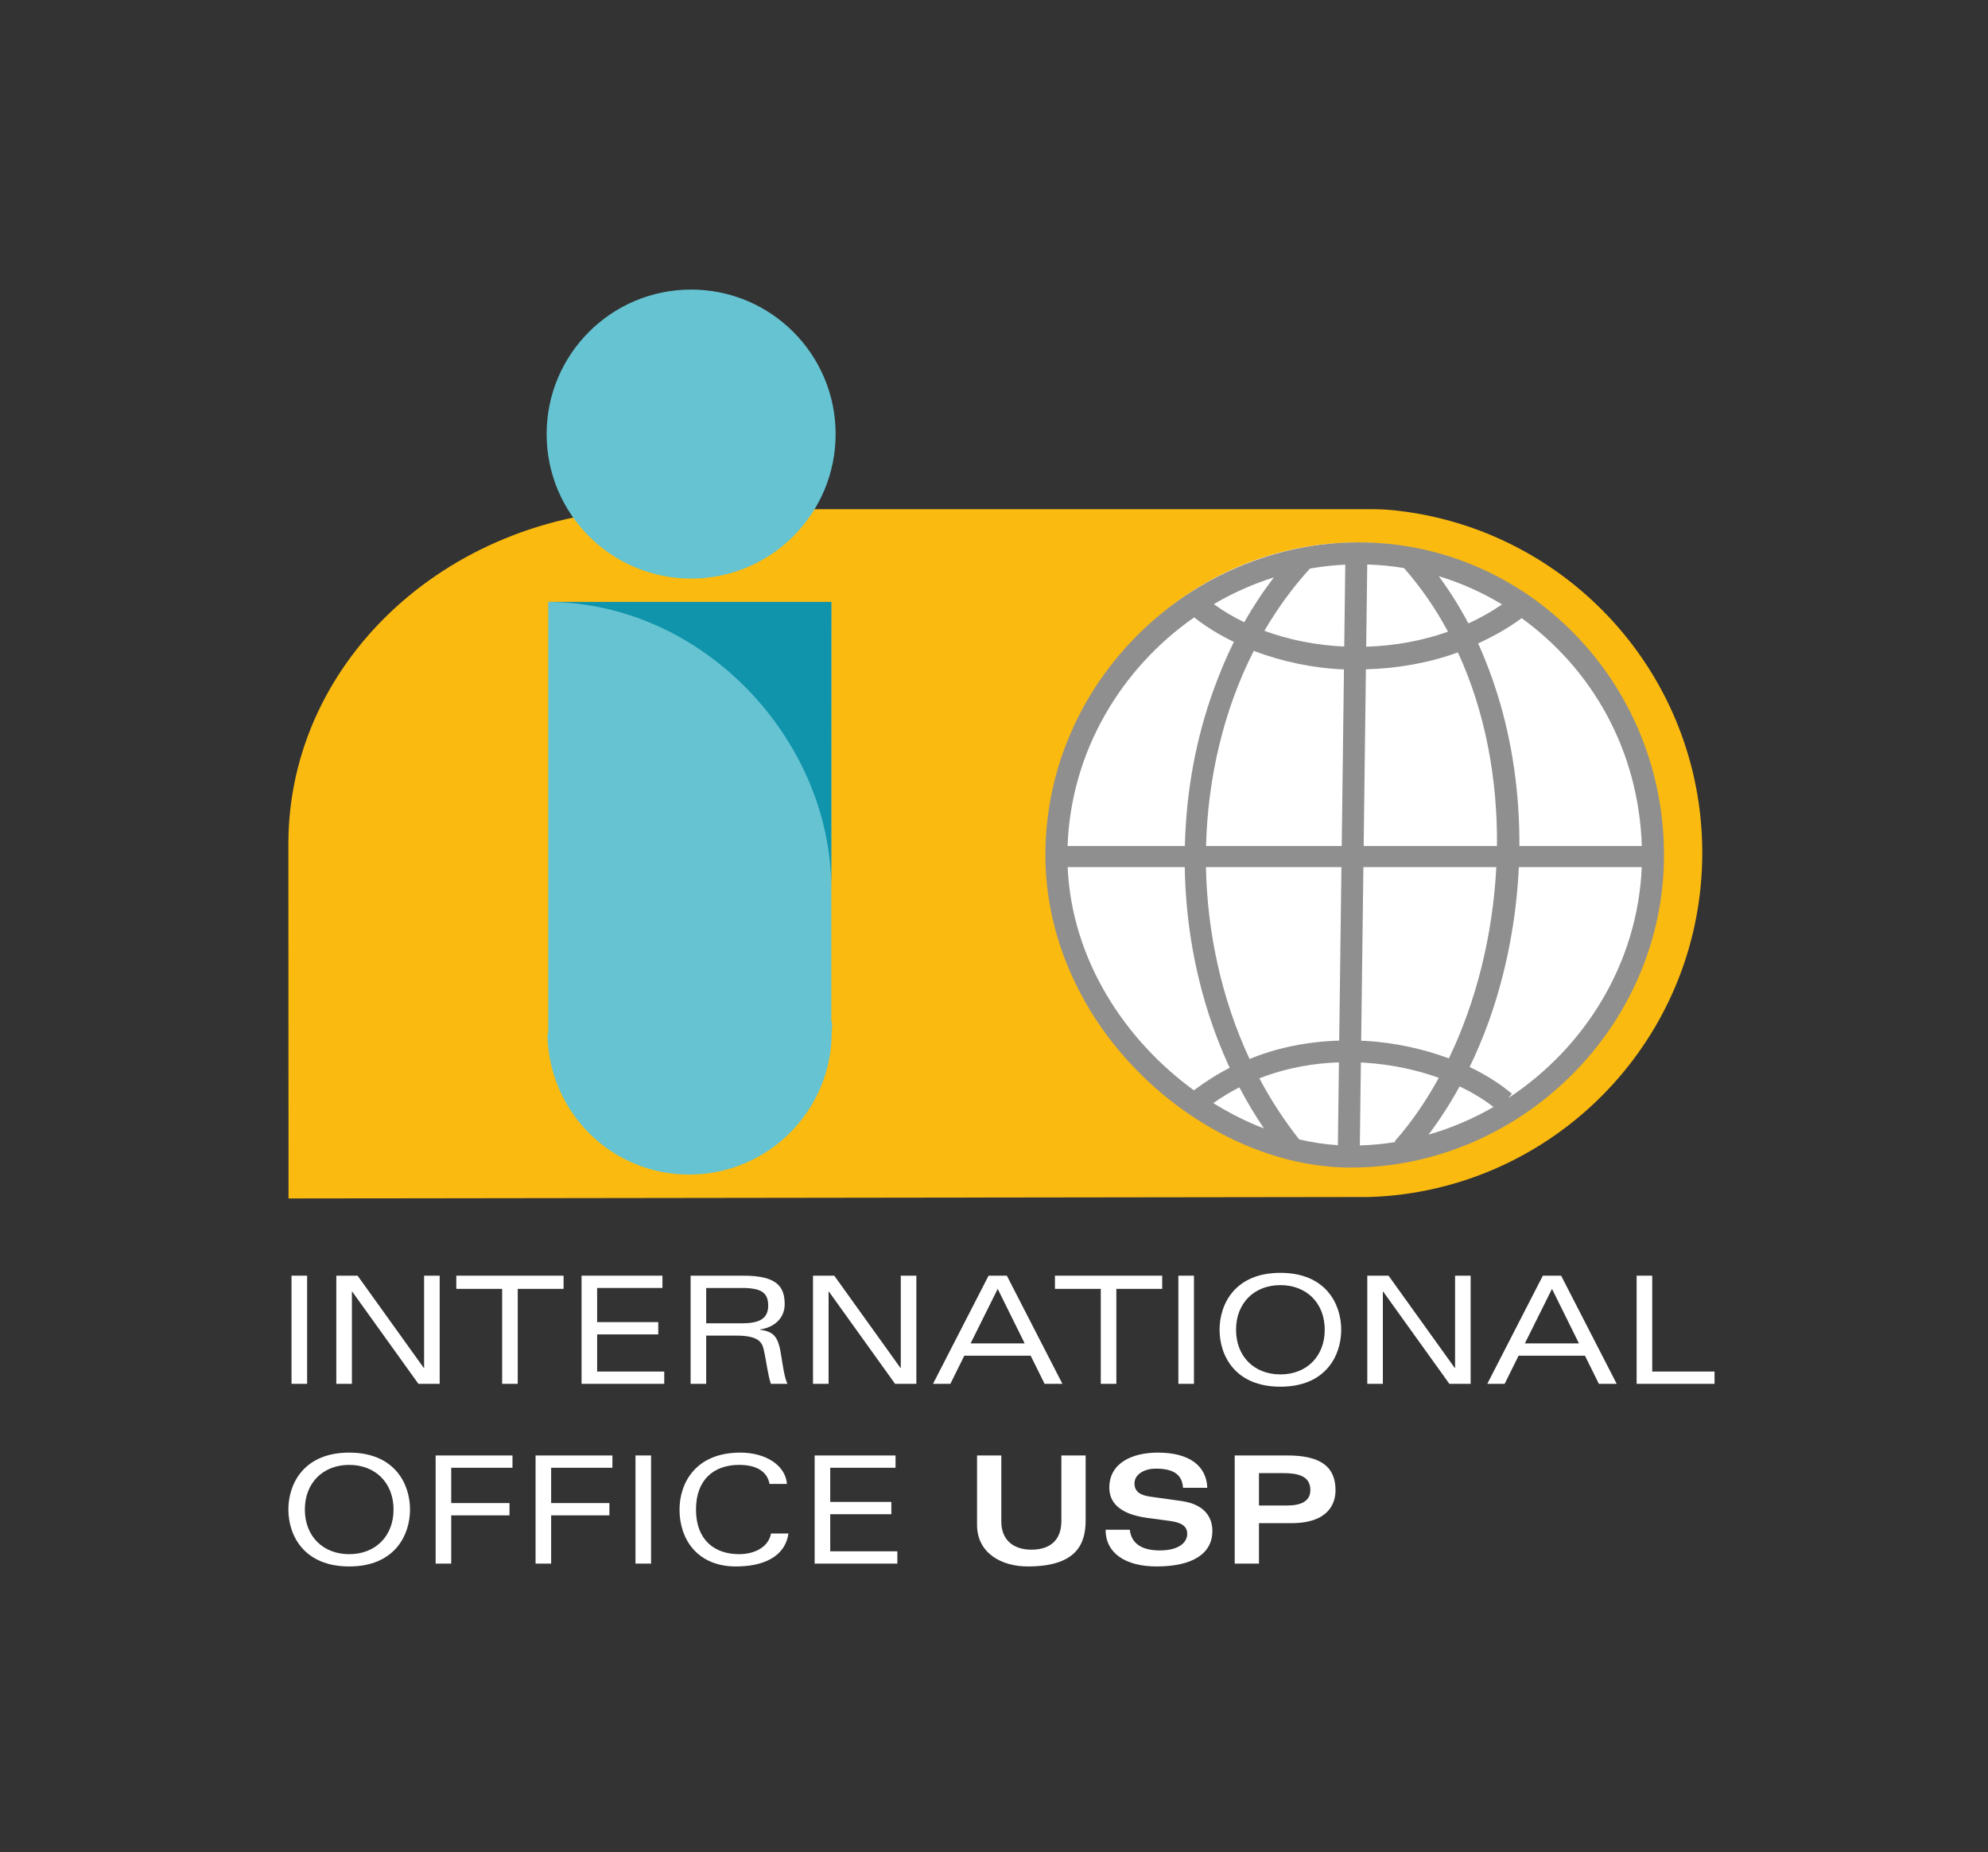 <svg xmlns="http://www.w3.org/2000/svg" xmlns:xlink="http://www.w3.org/1999/xlink" id="Camada_1" x="0px" y="0px" width="1221.991px" height="1138.642px" viewBox="0 0 1221.991 1138.642" xml:space="preserve"><rect x="0" y="0" width="1221.991" height="1138.642" fill="#333333" stroke="none"/><g>	<path fill="#FBBA10" d="M404,313h440.084c4.541,0,9.044,0.262,13.504,0.754c106.143,11.479,188.77,101.24,188.77,210.439  c0,109.193-82.627,199.025-188.77,210.505c-5.352,0.588-10.756,0.931-16.221,1.099l-664.016,0.883l-0.088-217.965  c0-114.024,101.352-205.81,226.078-205.81"></path>	<circle fill="#65C3D2" cx="424.821" cy="266.821" r="88.821"></circle>	<ellipse fill="#FFFFFF" cx="833.828" cy="524.048" rx="187.814" ry="190.57"></ellipse>	<g>		<g>			<path fill="#8F8F8F" d="M736.174,340.407"></path>		</g>		<g>			<path fill="#8F8F8F" d="M929.766,340.407"></path>		</g>		<g>			<path fill="#8F8F8F" d="M1008.082,450.796c-9.443-22.878-22.97-43.422-40.199-61.067c-17.24-17.662-37.316-31.521-59.68-41.214    c-23.164-10.038-47.775-15.124-73.137-15.124c-25.377,0-50.22,5.08-73.826,15.107c-22.85,9.697-43.46,23.542-61.268,41.144    c-17.9,17.7-31.986,38.239-41.857,61.052c-10.295,23.784-15.518,48.967-15.518,74.847c0,25.653,5.589,50.874,16.604,74.972    c10.297,22.516,24.822,43.022,43.164,60.949c17.59,17.197,38.373,31.397,60.096,41.073c22.574,10.054,45.414,15.15,67.887,15.15    c25.377,0,50.215-5.081,73.826-15.103c22.852-9.702,43.461-23.547,61.262-41.148c17.906-17.699,31.992-38.239,41.862-61.046    c10.298-23.785,15.519-48.968,15.519-74.848C1022.816,499.623,1017.859,474.473,1008.082,450.796z M783.07,354.907    c-6.657,8.646-12.754,17.851-18.277,27.581c-6.717-3.246-12.975-6.972-18.672-11.14    C757.719,364.535,770.105,358.983,783.07,354.907z M734.049,379.479c7.278,5.832,15.48,10.763,24.389,15.103    c-4.572,9.152-8.677,19.003-12.294,28.971C735.172,453.779,729.168,486,728.31,520h-72.094    C658.316,462,688.975,410.942,734.049,379.479z M656.26,533h71.984c0.475,30,5.146,59.539,13.931,87.768    c3.845,12.375,8.418,24.213,13.698,35.6c-7.732,3.926-15.074,8.612-21.986,13.84C691.431,639.349,658.807,590,656.26,533z     M745.793,678.063c5.291-3.73,10.658-6.938,16.035-9.692c4.596,8.77,9.639,17.203,15.114,25.286    C766.305,689.549,755.842,684.311,745.793,678.063z M822.373,703.933c-7.879-0.486-15.842-1.69-23.807-3.569    c-9.287-11.744-17.43-24.318-24.448-37.526c17.235-6.743,34.179-9.313,48.903-9.815L822.373,703.933z M823.193,639.645    c-13.174,0.41-26.041,2.242-38.406,5.611c-5.719,1.555-11.285,3.51-16.689,5.674C750.949,614.284,742.035,573,741.279,533h83.275    L823.193,639.645z M824.727,520h-83.389c1.08-42,10.891-83.746,29.346-119.927c16.96,6.496,35.857,10.572,55.426,11.425    L824.727,520z M826.281,397.428c-17.336-0.793-34.042-4.137-49.08-9.682c8.002-13.725,17.332-26.565,27.99-38.244    c7.127-1.258,14.379-2.072,21.732-2.419L826.281,397.428z M1009.205,520h-75.252c0.167-32-4.32-63.703-13.365-92.794    c-3.412-10.979-7.424-21.678-12.018-31.69c9.541-4.404,18.514-9.408,26.77-15.531C978.498,411.22,1007.255,461,1009.205,520z     M923.288,371.527c-6.474,4.438-13.396,8.347-20.685,11.688c-5.422-10.274-11.502-19.967-18.223-29.043    C898.132,358.342,911.178,364.205,923.288,371.527z M840.424,346.976c7.667,0.238,15.209,0.982,22.602,2.213    c10.562,12.015,19.546,25.151,27.04,39.104c-15.675,5.55-32.677,8.703-50.29,9.237L840.424,346.976z M839.602,411.417    c19.812-0.539,38.947-3.967,56.539-10.399C913.039,437.566,920.551,479,920.163,520h-81.937L839.602,411.417z M838.054,533    h81.698c-2.148,42-12.402,82.73-29.146,117.584c-15.787-5.875-33.298-9.686-51.047-10.76c-0.955-0.059-1.91-0.011-2.867-0.055    L838.054,533z M835.871,704.095l0.648-50.977c0.75,0.032,1.496,0.075,2.225,0.119c15.901,0.961,31.543,4.211,45.662,9.287    c-7.887,14.416-16.959,27.564-27.084,39.011l0.503,0.443C850.629,703.145,843.301,703.857,835.871,704.095z M878.09,697.448    c6.954-9.195,13.332-19.081,19.098-29.627c7.705,3.649,14.741,7.894,20.848,12.634C905.535,687.67,892.133,693.42,878.09,697.448    z M927.139,674.973l2.197-2.688c-7.43-6.221-16.23-11.764-25.977-16.413c4.405-9.119,8.396-18.572,11.959-28.549    C925.842,597.837,932.139,565,933.611,533h75.551C1006.699,592,974.275,643.98,927.139,674.973z"></path>		</g>	</g>	<g>		<path fill="#65C3D2" d="M511.242,634.388c0,48.385-39.241,87.606-87.62,87.606c-47.709,0-86.019-38.132-87.093-85.582   c-0.016-0.674,0.471-1.35,0.471-2.024V370h174v257.449C512,629.738,511.242,632.055,511.242,634.388z"></path>		<path fill="#1094AB" d="M510.973,546.022c0-90.711-78.273-176.022-174.971-176.022H511"></path>	</g>	<g>		<path fill="#FFFFFF" d="M179.198,784.152h9.576v66.482h-9.576V784.152z"></path>		<path fill="#FFFFFF" d="M260.688,784.152h9.577v66.482H257.19l-40.7-56.722h-0.185v56.722h-9.576v-66.482h13.075l40.699,56.722   h0.185V784.152z"></path>		<path fill="#FFFFFF" d="M308.665,792.256h-28.177v-8.104h65.929v8.104h-28.176v58.379h-9.576V792.256z"></path>		<path fill="#FFFFFF" d="M357.47,784.152h49.723v7.551h-40.147v20.994h37.569v7.551h-37.569v22.836h41.251v7.551H357.47V784.152z"></path>		<path fill="#FFFFFF" d="M434.083,850.635h-9.577v-66.482h32.688c20.534,0,25.137,6.906,25.137,17.588   c0,8.103-5.893,14.181-15.193,15.47v0.184c8.932,1.105,11.326,4.696,13.076,15.93c1.104,7.091,1.933,12.983,3.775,17.312h-10.128   c-1.75-4.696-2.762-13.996-4.512-21.455c-1.105-4.788-4.236-8.194-16.759-8.194h-18.508V850.635z M434.083,813.435h21.823   c10.129,0,16.298-2.395,16.298-10.865c0-8.104-4.419-10.866-16.114-10.866h-22.007V813.435z"></path>		<path fill="#FFFFFF" d="M553.698,784.152h9.576v66.482h-13.075l-40.7-56.722h-0.184v56.722h-9.576v-66.482h13.074l40.699,56.722   h0.185V784.152z"></path>		<path fill="#FFFFFF" d="M633.533,833.323h-40.791l-8.563,17.312h-10.682l34.162-66.482h11.233l34.162,66.482h-10.957   L633.533,833.323z M629.85,825.772l-16.574-33.517l-16.665,33.517H629.85z"></path>		<path fill="#FFFFFF" d="M676.631,792.256h-28.176v-8.104h65.928v8.104h-28.178v58.379h-9.574V792.256z"></path>		<path fill="#FFFFFF" d="M724.33,784.152h9.576v66.482h-9.576V784.152z"></path>		<path fill="#FFFFFF" d="M787.037,782.403c27.9,0,37.385,19.152,37.385,34.99s-9.484,34.99-37.385,34.99   s-37.385-19.152-37.385-34.99S759.137,782.403,787.037,782.403z M787.037,844.833c16.115,0,27.256-11.049,27.256-27.439   s-11.141-27.439-27.256-27.439s-27.256,11.049-27.256,27.439S770.922,844.833,787.037,844.833z"></path>		<path fill="#FFFFFF" d="M894.406,784.152h9.576v66.482h-13.076l-40.699-56.722h-0.184v56.722h-9.576v-66.482h13.074l40.699,56.722   h0.186V784.152z"></path>		<path fill="#FFFFFF" d="M974.24,833.323h-40.791l-8.563,17.312h-10.682l34.162-66.482h11.234l34.162,66.482h-10.959   L974.24,833.323z M970.559,825.772l-16.576-33.517l-16.664,33.517H970.559z"></path>		<path fill="#FFFFFF" d="M1006.012,784.152h9.576v58.932h38.305v7.551h-47.881V784.152z"></path>		<path fill="#FFFFFF" d="M214.648,892.904c27.9,0,37.384,19.152,37.384,34.991c0,15.838-9.484,34.99-37.384,34.99   s-37.385-19.152-37.385-34.99C177.264,912.057,186.748,892.904,214.648,892.904z M214.648,955.335   c16.114,0,27.255-11.05,27.255-27.439c0-16.391-11.141-27.44-27.255-27.44c-16.114,0-27.256,11.05-27.256,27.44   C187.393,944.285,198.535,955.335,214.648,955.335z"></path>		<path fill="#FFFFFF" d="M267.782,894.654h47.237v7.551h-37.661v21.73h35.819v7.551h-35.819v29.649h-9.576V894.654z"></path>		<path fill="#FFFFFF" d="M329.202,894.654h47.237v7.551h-37.661v21.73h35.819v7.551h-35.819v29.649h-9.576V894.654z"></path>		<path fill="#FFFFFF" d="M390.621,894.654h9.577v66.481h-9.577V894.654z"></path>		<path fill="#FFFFFF" d="M484.634,942.628c-2.117,14.641-15.93,20.258-32.228,20.258c-23.756,0-34.714-16.667-34.714-34.99   c0-15.839,9.484-34.991,37.384-34.991c15.746,0,27.808,7.92,28.637,19.245h-10.682c-1.657-8.655-9.484-11.694-18.692-11.694   c-15.193,0-26.519,8.748-26.519,27.44c0,18.691,11.326,27.439,26.519,27.439c9.116,0,17.955-4.052,19.613-12.707H484.634z"></path>		<path fill="#FFFFFF" d="M500.751,894.654h49.723v7.551h-40.147v20.994h37.569v7.551h-37.569v22.835h41.252v7.551h-50.828V894.654z   "></path>		<path fill="#FFFFFF" d="M600.57,894.654h14.917v40.607c0,11.05,7.09,17.311,18.508,17.311c11.051,0,18.416-5.433,18.416-17.679   v-40.239h14.918v39.963c0,15.192-6.355,28.269-35.635,28.269c-16.114,0-31.124-8.195-31.124-25.599V894.654z"></path>		<path fill="#FFFFFF" d="M694.494,940.326c0.83,7.918,6.631,12.707,18.416,12.707c12.34,0,16.852-5.341,16.852-10.129   c0-4.789-3.408-6.998-10.773-8.011l-13.721-1.842c-17.586-2.394-23.389-9.853-23.389-18.601c0-15.377,14.365-21.547,29.836-21.547   c19.428,0,29.924,8.195,30.385,21.639h-14.916c-0.553-8.654-6.539-11.786-16.852-11.786c-6.168,0-12.984,3.039-12.984,9.116   c0,5.156,3.777,7.274,9.67,8.104l19.061,2.67c15.838,2.21,19.152,11.51,19.152,18.416c0,13.72-11.787,21.823-34.346,21.823   c-19.244,0-31.307-8.288-31.307-22.56H694.494z"></path>		<path fill="#FFFFFF" d="M758.953,894.654h32.32c20.994,0,29.648,7.274,29.648,21.362c0,7.734-3.867,20.258-27.254,20.258h-19.799   v24.861h-14.916V894.654z M773.869,925.409h17.404c7.918,0,14.18-2.302,14.18-9.484c0-9.024-8.287-10.405-16.85-10.405h-14.734   V925.409z"></path>	</g></g></svg>